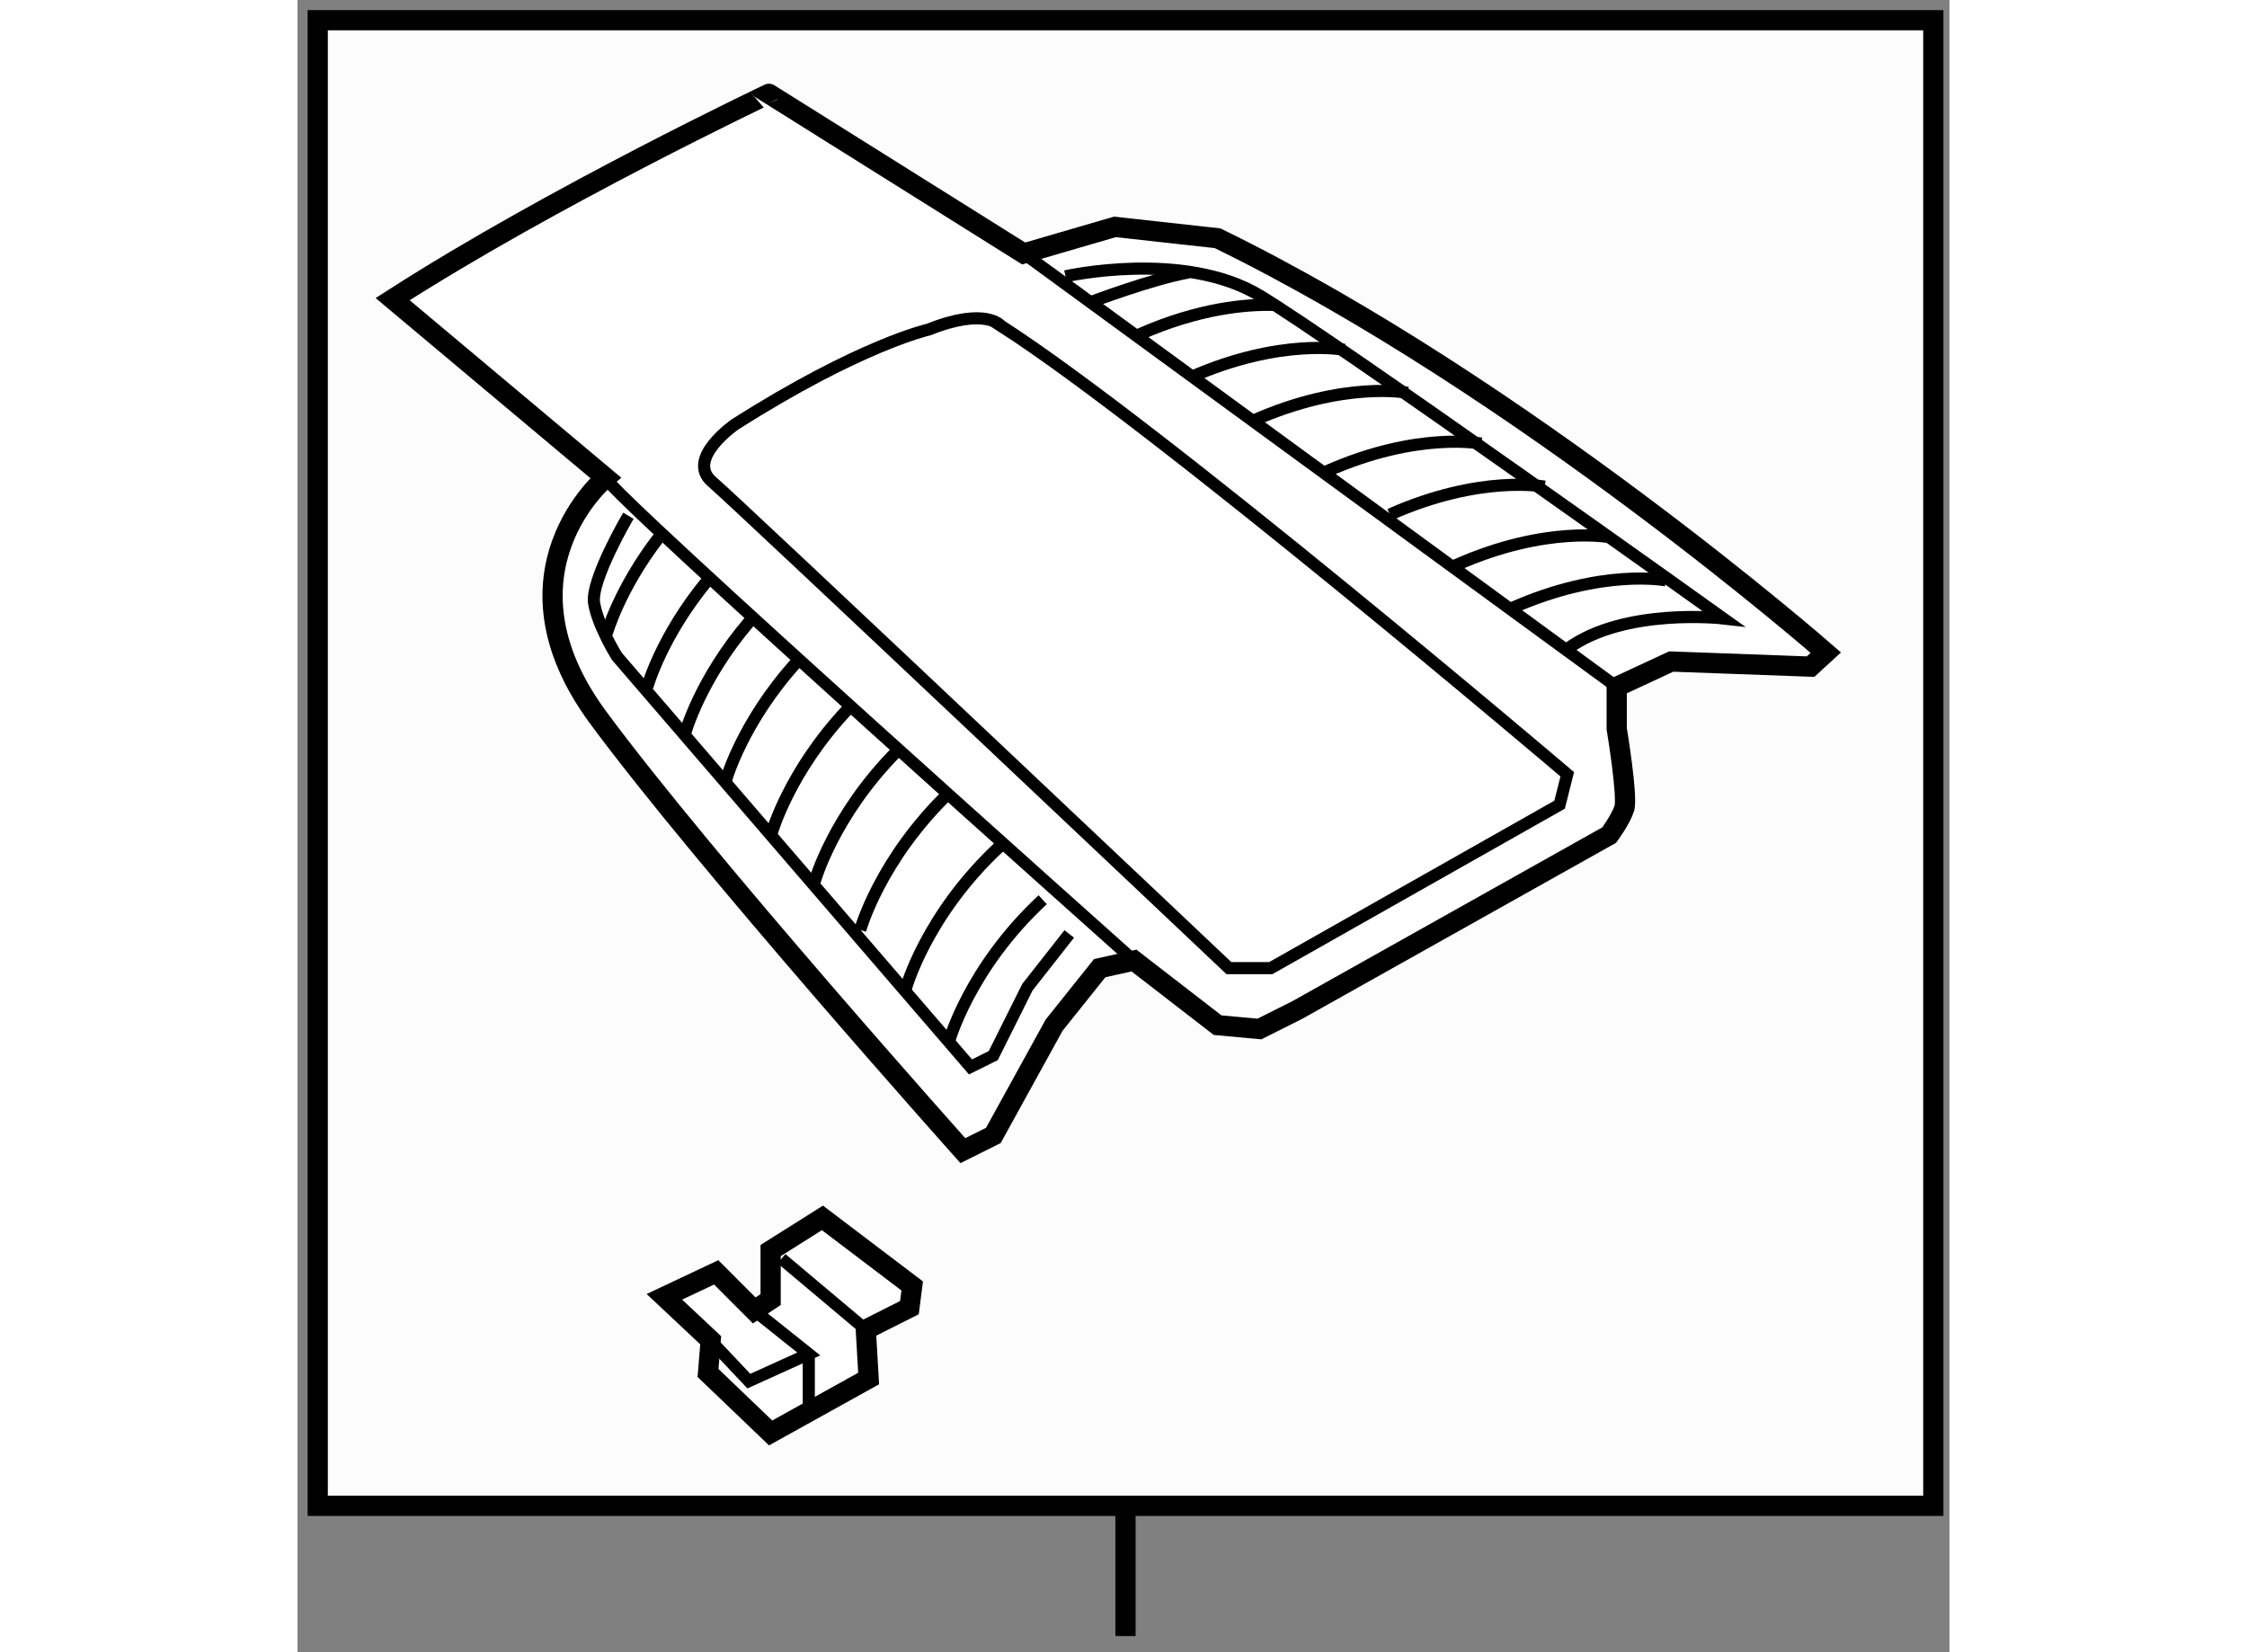 <?xml version="1.0" encoding="utf-8"?>
<!-- Generator: Adobe Illustrator 15.1.0, SVG Export Plug-In . SVG Version: 6.00 Build 0)  -->
<!DOCTYPE svg PUBLIC "-//W3C//DTD SVG 1.1//EN" "http://www.w3.org/Graphics/SVG/1.1/DTD/svg11.dtd">
<svg version="1.1" xmlns="http://www.w3.org/2000/svg" xmlns:xlink="http://www.w3.org/1999/xlink" x="0px" y="0px" width="244.8px"
	 height="180px" viewBox="50.938 24.767 40.877 40.883" enable-background="new 0 0 244.8 180" xml:space="preserve">
	
<rect x="50.938" y="24.767" width="40.877" height="40.883" fill="#808080" stroke="none"/>
	
<g><rect x="51.438" y="25.267" fill="#FCFCFC" stroke="#000000" stroke-width="0.5" width="39.977" height="36.761"></rect><line fill="none" stroke="#000000" stroke-width="0.5" x1="71.426" y1="65.25" x2="71.426" y2="62.103"></line></g><g><path fill="#FFFFFF" stroke="#000000" stroke-width="0.5" d="M53.292,32.169l5.269,4.419c0,0-2.821,2.353-0.189,5.927
				c2.636,3.574,9.03,10.724,9.03,10.724l0.754-0.376l1.504-2.729l1.128-1.411l0.848-0.188l2.069,1.599l1.035,0.095l0.939-0.471
				l7.715-4.327c0,0,0.281-0.376,0.374-0.658c0.094-0.282-0.187-1.975-0.187-1.975v-1.035l1.348-0.627l3.449,0.126l0.377-0.346
				c0,0-7.525-6.584-15.051-10.254l-2.54-0.281l-2.257,0.658l-6.303-3.951C62.604,27.088,57.242,29.629,53.292,32.169z"></path><path fill="none" stroke="#000000" stroke-width="0.3" d="M58.56,36.588c0.094,0.377,13.074,11.947,13.074,11.947"></path><line fill="none" stroke="#000000" stroke-width="0.3" x1="68.907" y1="31.039" x2="83.581" y2="41.763"></line><path fill="none" stroke="#000000" stroke-width="0.3" d="M66.556,32.921c0,0-1.695,0.376-4.798,2.352
				c0,0-1.223,0.847-0.564,1.412c0.658,0.563,12.791,12.038,12.791,12.038h1.035l7.148-4.045l0.189-0.752
				c0,0-10.065-8.56-14.016-11.099C68.342,32.827,67.965,32.356,66.556,32.921z"></path><path fill="none" stroke="#000000" stroke-width="0.3" d="M59.125,37.529c0,0-0.941,1.6-0.848,2.164
				c0.094,0.565,0.564,1.316,0.564,1.316l8.749,10.158l0.564-0.28L69,49.193l1.034-1.316"></path><path fill="none" stroke="#000000" stroke-width="0.3" d="M69.942,31.604c0,0,2.915-0.658,4.797,0.471
				c1.881,1.13,11.476,7.994,11.476,7.994s-2.447-0.28-3.856,0.754"></path><path fill="none" stroke="#000000" stroke-width="0.3" d="M67.058,50.542c0,0,0.498-1.819,2.319-3.512"></path><path fill="none" stroke="#000000" stroke-width="0.3" d="M65.992,49.225c0,0,0.498-1.818,2.318-3.512"></path><path fill="none" stroke="#000000" stroke-width="0.3" d="M64.861,47.781c0,0,0.483-1.753,2.225-3.422"></path><path fill="none" stroke="#000000" stroke-width="0.3" d="M63.732,46.591c0,0,0.449-1.637,2.051-3.249"></path><path fill="none" stroke="#000000" stroke-width="0.3" d="M62.666,45.399c0,0,0.422-1.533,1.897-3.094"></path><path fill="none" stroke="#000000" stroke-width="0.3" d="M61.537,44.083c0,0,0.394-1.436,1.761-2.943"></path><path fill="none" stroke="#000000" stroke-width="0.3" d="M59.594,41.763c0,0,0.341-1.24,1.484-2.627"></path><path fill="none" stroke="#000000" stroke-width="0.3" d="M58.589,40.445c0,0,0.303-1.097,1.291-2.381"></path><path fill="none" stroke="#000000" stroke-width="0.3" d="M60.536,42.892c0,0,0.362-1.313,1.585-2.747"></path><path fill="none" stroke="#000000" stroke-width="0.3" d="M84.802,39.129c0,0-1.567-0.313-3.824,0.689"></path><path fill="none" stroke="#000000" stroke-width="0.3" d="M83.422,38.062c0,0-1.567-0.312-3.824,0.691"></path><path fill="none" stroke="#000000" stroke-width="0.3" d="M81.793,36.809c0,0-1.567-0.313-3.824,0.69"></path><path fill="none" stroke="#000000" stroke-width="0.3" d="M80.224,35.743c0,0-1.565-0.314-3.824,0.689"></path><path fill="none" stroke="#000000" stroke-width="0.3" d="M78.406,34.487c0,0-1.565-0.312-3.822,0.69"></path><path fill="none" stroke="#000000" stroke-width="0.3" d="M76.838,33.423c0,0-1.567-0.313-3.824,0.689"></path><path fill="none" stroke="#000000" stroke-width="0.3" d="M75.082,32.312c-0.635-0.018-1.827,0.071-3.321,0.734"></path><path fill="none" stroke="#000000" stroke-width="0.3" d="M70.599,32.23c0,0,1.504-0.565,2.383-0.721"></path></g>



	
<g><polygon fill="#FFFFFF" stroke="#000000" stroke-width="0.5" points="61.162,57.931 61.096,58.741 62.645,60.224 65.07,58.878 
				65,57.667 66.079,57.124 66.148,56.587 63.927,54.903 62.645,55.711 62.645,56.924 62.239,57.193 61.298,56.251 60.016,56.856 		
				"></polygon><polyline fill="none" stroke="#000000" stroke-width="0.3" points="61.027,57.799 62.106,58.942 63.589,58.27 62.239,57.193 		"></polyline><line fill="none" stroke="#000000" stroke-width="0.3" x1="63.589" y1="58.27" x2="63.589" y2="59.618"></line><line fill="none" stroke="#000000" stroke-width="0.3" x1="62.914" y1="55.913" x2="65" y2="57.667"></line></g>


</svg>